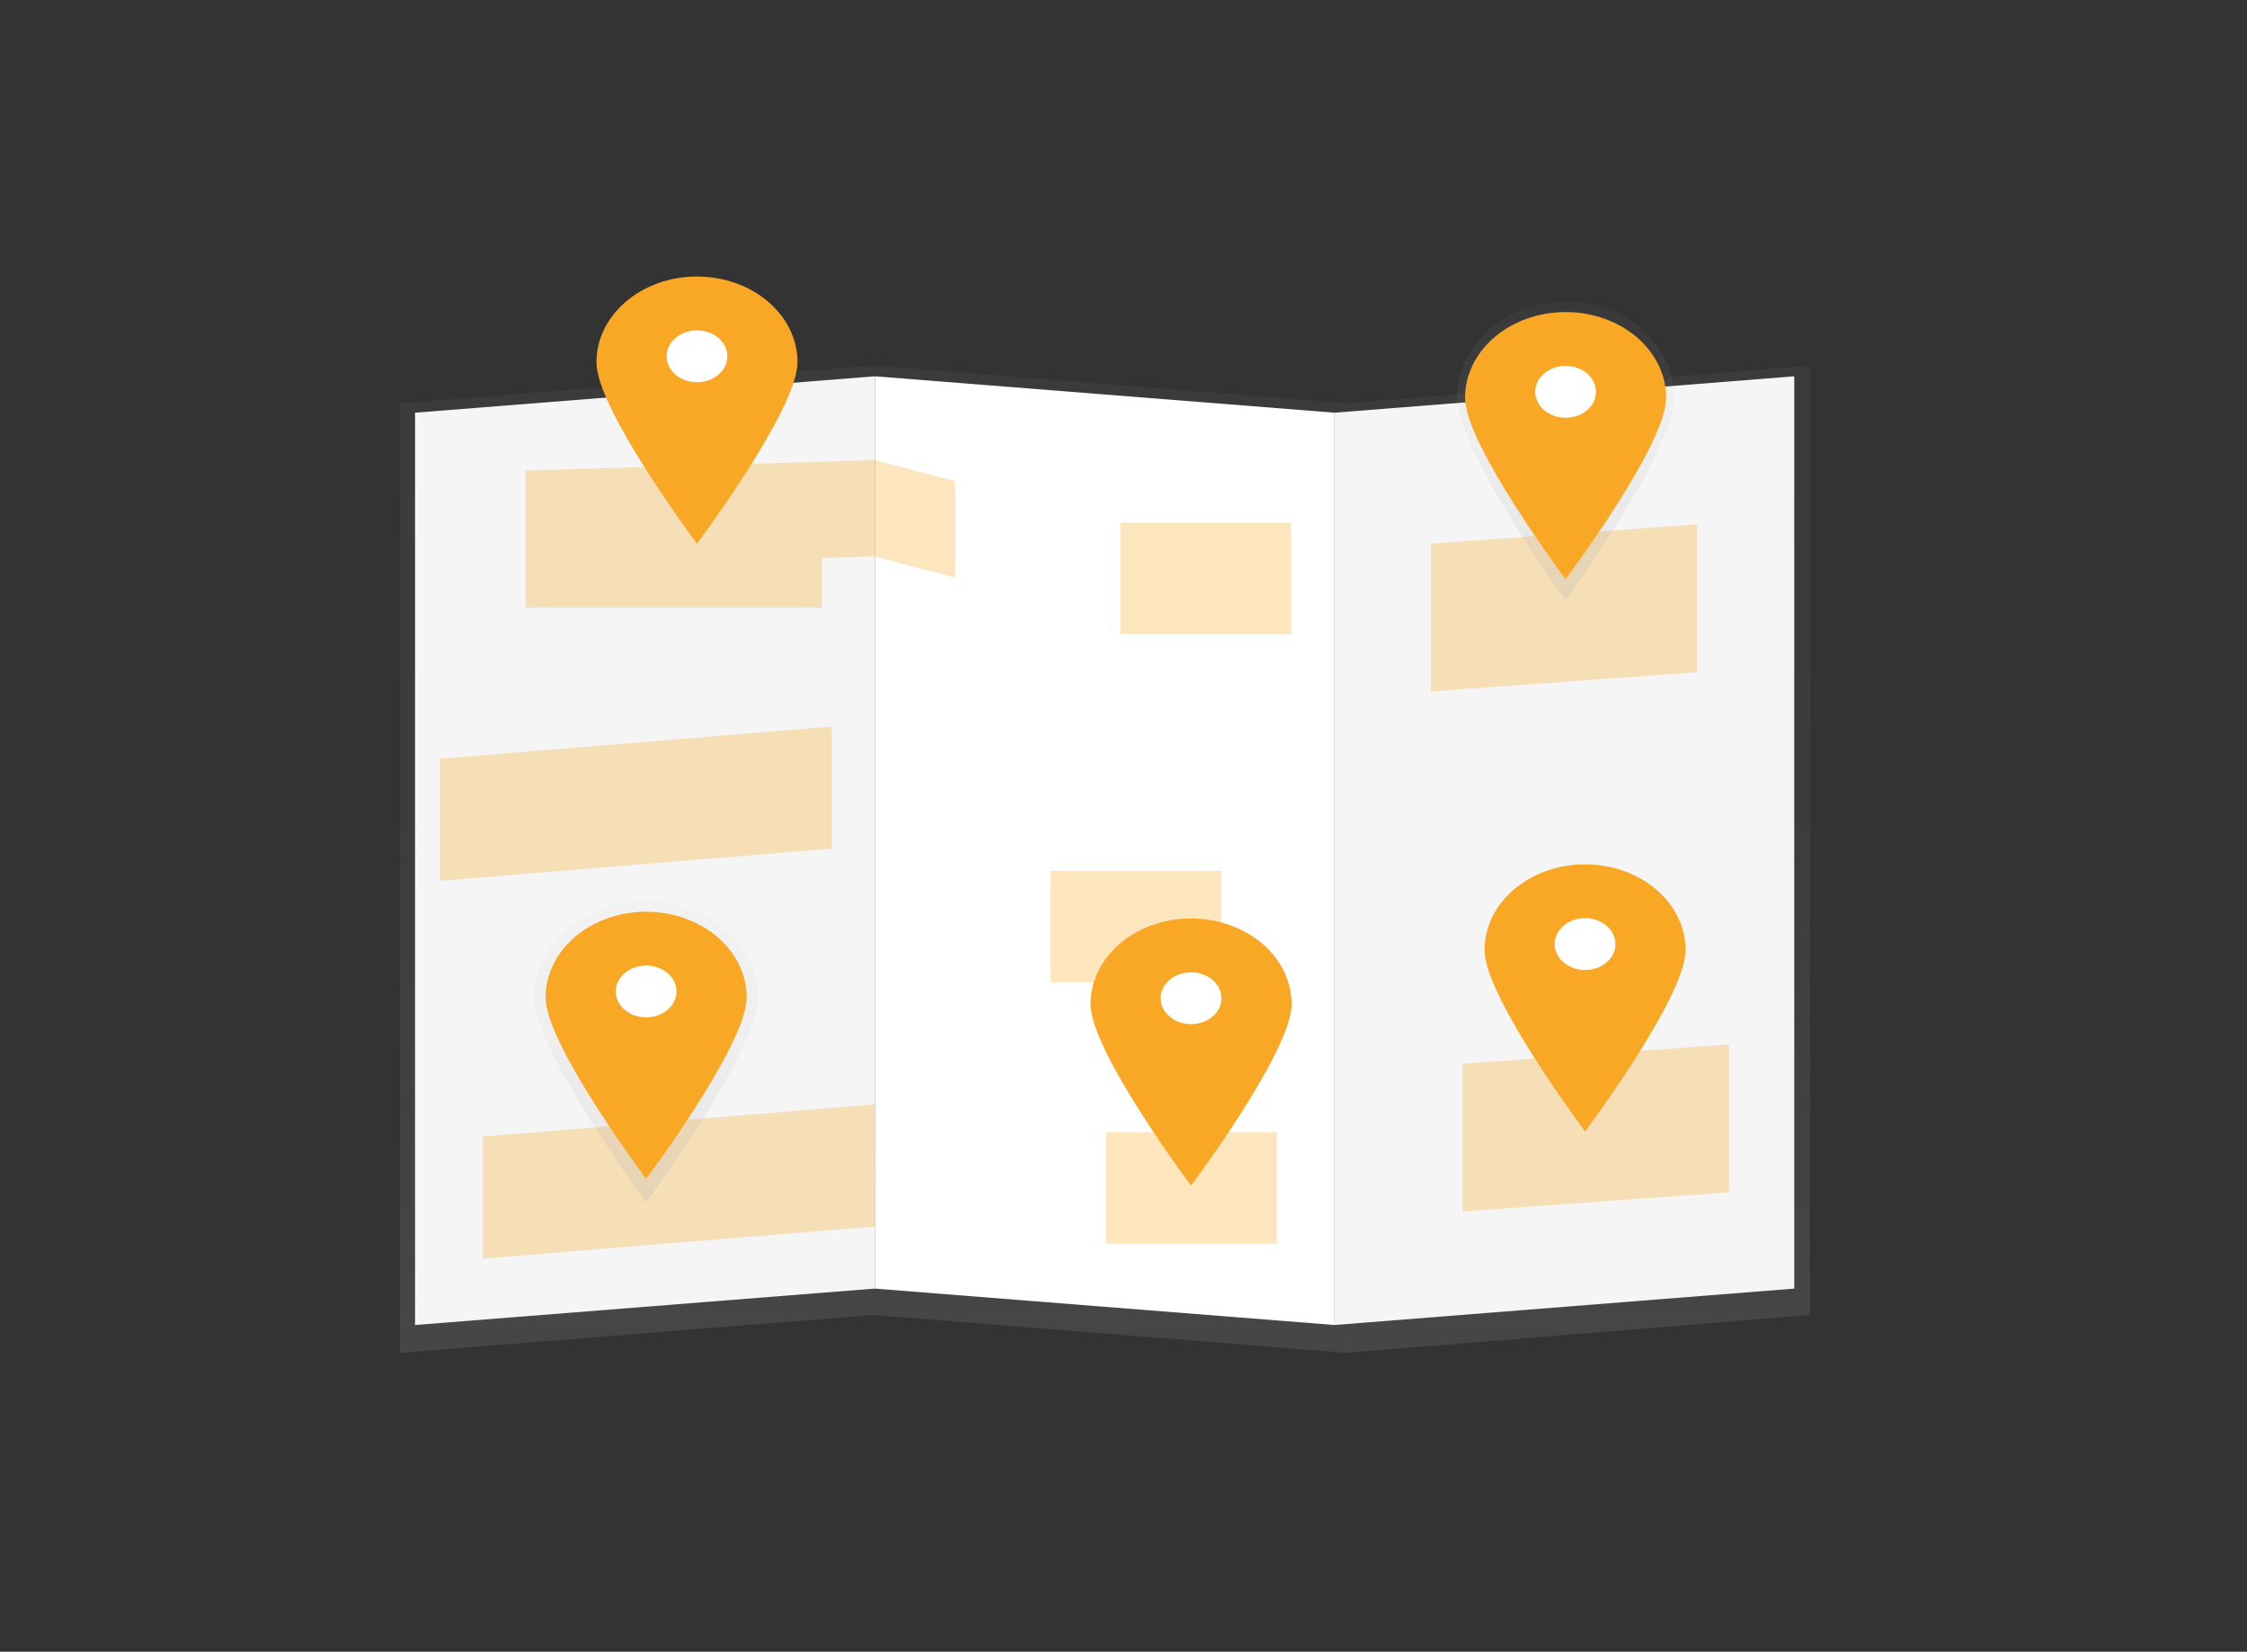 <?xml version="1.0" encoding="utf-8"?>
<!-- Generator: Adobe Illustrator 16.0.0, SVG Export Plug-In . SVG Version: 6.00 Build 0)  -->
<!DOCTYPE svg PUBLIC "-//W3C//DTD SVG 1.1//EN" "http://www.w3.org/Graphics/SVG/1.1/DTD/svg11.dtd">
<svg version="1.1" id="Layer_1" xmlns="http://www.w3.org/2000/svg" xmlns:xlink="http://www.w3.org/1999/xlink" x="0px" y="0px"
	 width="1096.46px" height="805.969px" viewBox="0 0 1096.46 805.969" enable-background="new 0 0 1096.46 805.969"
	 xml:space="preserve">
<rect x="0" y="0" width="1096.46" height="805.969" fill="#333333" stroke="none"/>
<linearGradient id="SVGID_1_" gradientUnits="userSpaceOnUse" x1="331.611" y1="199.332" x2="331.611" y2="681.133" gradientTransform="matrix(1 0 0 -1 -21 859.469)">
	<stop  offset="0" style="stop-color:#808080;stop-opacity:0.25"/>
	<stop  offset="0.535" style="stop-color:#808080;stop-opacity:0.12"/>
	<stop  offset="1" style="stop-color:#808080;stop-opacity:0.1"/>
</linearGradient>
<polygon fill="url(#SVGID_1_)" points="426.05,641.648 195.174,660.138 195.174,196.825 426.05,178.336 "/>
<linearGradient id="SVGID_2_" gradientUnits="userSpaceOnUse" x1="562.489" y1="199.332" x2="562.489" y2="681.133" gradientTransform="matrix(1 0 0 -1 -21 859.469)">
	<stop  offset="0" style="stop-color:#808080;stop-opacity:0.25"/>
	<stop  offset="0.535" style="stop-color:#808080;stop-opacity:0.12"/>
	<stop  offset="1" style="stop-color:#808080;stop-opacity:0.1"/>
</linearGradient>
<polygon fill="url(#SVGID_2_)" points="426.05,641.648 656.926,660.138 656.926,196.825 426.05,178.336 "/>
<linearGradient id="SVGID_3_" gradientUnits="userSpaceOnUse" x1="791.101" y1="199.332" x2="791.101" y2="681.133" gradientTransform="matrix(1 0 0 -1 -21 859.469)">
	<stop  offset="0" style="stop-color:#808080;stop-opacity:0.25"/>
	<stop  offset="0.535" style="stop-color:#808080;stop-opacity:0.12"/>
	<stop  offset="1" style="stop-color:#808080;stop-opacity:0.1"/>
</linearGradient>
<polygon fill="url(#SVGID_3_)" points="883.274,641.648 656.926,660.138 656.926,196.825 883.274,178.336 "/>
<polygon fill="#F5F5F5" points="426.868,628.787 202.529,646.553 202.529,201.384 426.868,183.62 "/>
<polygon fill="#FFFFFF" points="426.868,628.787 651.206,646.553 651.206,201.384 426.868,183.62 "/>
<polygon fill="#F5F5F5" points="875.542,628.787 651.206,646.553 651.206,201.384 875.542,183.62 "/>
<polygon opacity="0.3" fill="#F9A826" enable-background="new    " points="426.868,224.503 256.469,229.599 256.469,249.454 
	256.469,276.625 256.469,296.479 401.124,296.479 401.124,272.298 426.868,271.528 466.095,281.85 466.095,234.825 "/>
<polygon opacity="0.3" fill="#F9A826" enable-background="new    " points="426.868,598.483 235.628,614.157 235.628,554.594 
	426.868,538.918 "/>
<polygon opacity="0.3" fill="#F9A826" enable-background="new    " points="405.936,414.107 214.697,429.781 214.697,370.217 
	405.936,354.541 "/>
<rect x="539.649" y="552.504" opacity="0.3" fill="#F9A826" enable-background="new    " width="83.361" height="54.339"/>
<rect x="512.516" y="424.96" opacity="0.3" fill="#F9A826" enable-background="new    " width="83.36" height="54.339"/>
<rect x="546.626" y="255.122" opacity="0.3" fill="#F9A826" enable-background="new    " width="83.36" height="54.34"/>
<polygon opacity="0.3" fill="#F9A826" enable-background="new    " points="843.669,581.764 713.725,591.169 713.725,519.062 
	843.669,509.658 "/>
<polygon opacity="0.3" fill="#F9A826" enable-background="new    " points="828.166,327.998 698.22,337.402 698.22,265.298 
	828.166,255.893 "/>
<linearGradient id="SVGID_4_" gradientUnits="userSpaceOnUse" x1="941.172" y1="513.724" x2="941.172" y2="659.594" gradientTransform="matrix(1 0 0 -1 -177.205 806.818)">
	<stop  offset="0" style="stop-color:#B3B3B3;stop-opacity:0.25"/>
	<stop  offset="0.535" style="stop-color:#B3B3B3;stop-opacity:0.1"/>
	<stop  offset="1" style="stop-color:#B3B3B3;stop-opacity:0.05"/>
</linearGradient>
<path fill="url(#SVGID_4_)" d="M816.98,194.033c0,25.852-53.012,99.061-53.012,99.061s-53.014-73.209-53.014-99.061
	c0-25.851,23.733-46.809,53.014-46.809C793.245,147.225,816.98,168.182,816.98,194.033z"/>
<linearGradient id="SVGID_5_" gradientUnits="userSpaceOnUse" x1="784.969" y1="654.549" x2="784.969" y2="682.852" gradientTransform="matrix(1 0 0 -1 -21 859.469)">
	<stop  offset="0" style="stop-color:#000000;stop-opacity:0.12"/>
	<stop  offset="0.551" style="stop-color:#000000;stop-opacity:0.09"/>
	<stop  offset="1" style="stop-color:#000000;stop-opacity:0.02"/>
</linearGradient>
<ellipse fill="url(#SVGID_5_)" cx="763.968" cy="190.768" rx="16.027" ry="14.151"/>
<path fill="#F9A826" d="M813.023,194.118c0,23.094-49.055,88.496-49.055,88.496s-49.056-65.401-49.056-88.496
	c-0.014-23.094,21.938-41.826,49.031-41.836c27.092-0.012,49.066,18.701,49.079,41.796
	C813.023,194.09,813.023,194.104,813.023,194.118z"/>
<ellipse fill="#FFFFFF" cx="763.968" cy="191.2" rx="14.829" ry="12.643"/>
<linearGradient id="SVGID_6_" gradientUnits="userSpaceOnUse" x1="492.495" y1="220.08" x2="492.495" y2="366.981" gradientTransform="matrix(1 0 0 -1 -177.205 806.818)">
	<stop  offset="0" style="stop-color:#B3B3B3;stop-opacity:0.25"/>
	<stop  offset="0.535" style="stop-color:#B3B3B3;stop-opacity:0.1"/>
	<stop  offset="1" style="stop-color:#B3B3B3;stop-opacity:0.05"/>
</linearGradient>
<path fill="url(#SVGID_6_)" d="M369.877,486.977c0,26.035-54.586,99.763-54.586,99.763s-54.586-73.728-54.586-99.763
	c0-26.033,24.439-47.139,54.586-47.139C345.438,439.838,369.877,460.943,369.877,486.977z"/>
<linearGradient id="SVGID_7_" gradientUnits="userSpaceOnUse" x1="336.291" y1="361.53" x2="336.291" y2="390.032" gradientTransform="matrix(1 0 0 -1 -21 859.469)">
	<stop  offset="0.005" style="stop-color:#000000;stop-opacity:0.12"/>
	<stop  offset="0.551" style="stop-color:#000000;stop-opacity:0.09"/>
	<stop  offset="1" style="stop-color:#000000;stop-opacity:0.05"/>
</linearGradient>
<ellipse fill="url(#SVGID_7_)" cx="315.292" cy="483.688" rx="16.502" ry="14.251"/>
<path fill="#F9A826" d="M364.347,486.716c0,23.096-49.056,88.497-49.056,88.497s-49.056-65.401-49.056-88.497
	c0-23.094,21.963-41.815,49.056-41.815C342.384,444.9,364.347,463.622,364.347,486.716L364.347,486.716z"/>
<ellipse fill="#FFFFFF" cx="315.292" cy="483.8" rx="14.831" ry="12.643"/>
<path fill="#F9A826" d="M630.256,490.021c0,23.096-49.056,88.496-49.056,88.496s-49.056-65.4-49.056-88.496
	c-0.013-23.094,21.938-41.825,49.031-41.837c27.094-0.012,49.067,18.703,49.08,41.796
	C630.256,489.994,630.256,490.008,630.256,490.021z"/>
<ellipse fill="#FFFFFF" cx="581.201" cy="487.104" rx="14.831" ry="12.643"/>
<path fill="#F9A826" d="M822.517,463.587c0,23.095-49.055,88.496-49.055,88.496s-49.056-65.401-49.056-88.496
	s21.962-41.816,49.056-41.816C800.554,421.771,822.517,440.492,822.517,463.587z"/>
<ellipse fill="#FFFFFF" cx="773.462" cy="460.669" rx="14.831" ry="12.642"/>
<path fill="#F9A826" d="M389.155,176.779c0,23.094-49.056,88.496-49.056,88.496s-49.055-65.401-49.055-88.496
	c-0.013-23.096,21.939-41.826,49.031-41.838c27.093-0.011,49.066,18.702,49.08,41.797
	C389.155,176.752,389.155,176.765,389.155,176.779L389.155,176.779z"/>
<ellipse fill="#FFFFFF" cx="340.099" cy="173.861" rx="14.831" ry="12.642"/>
</svg>
